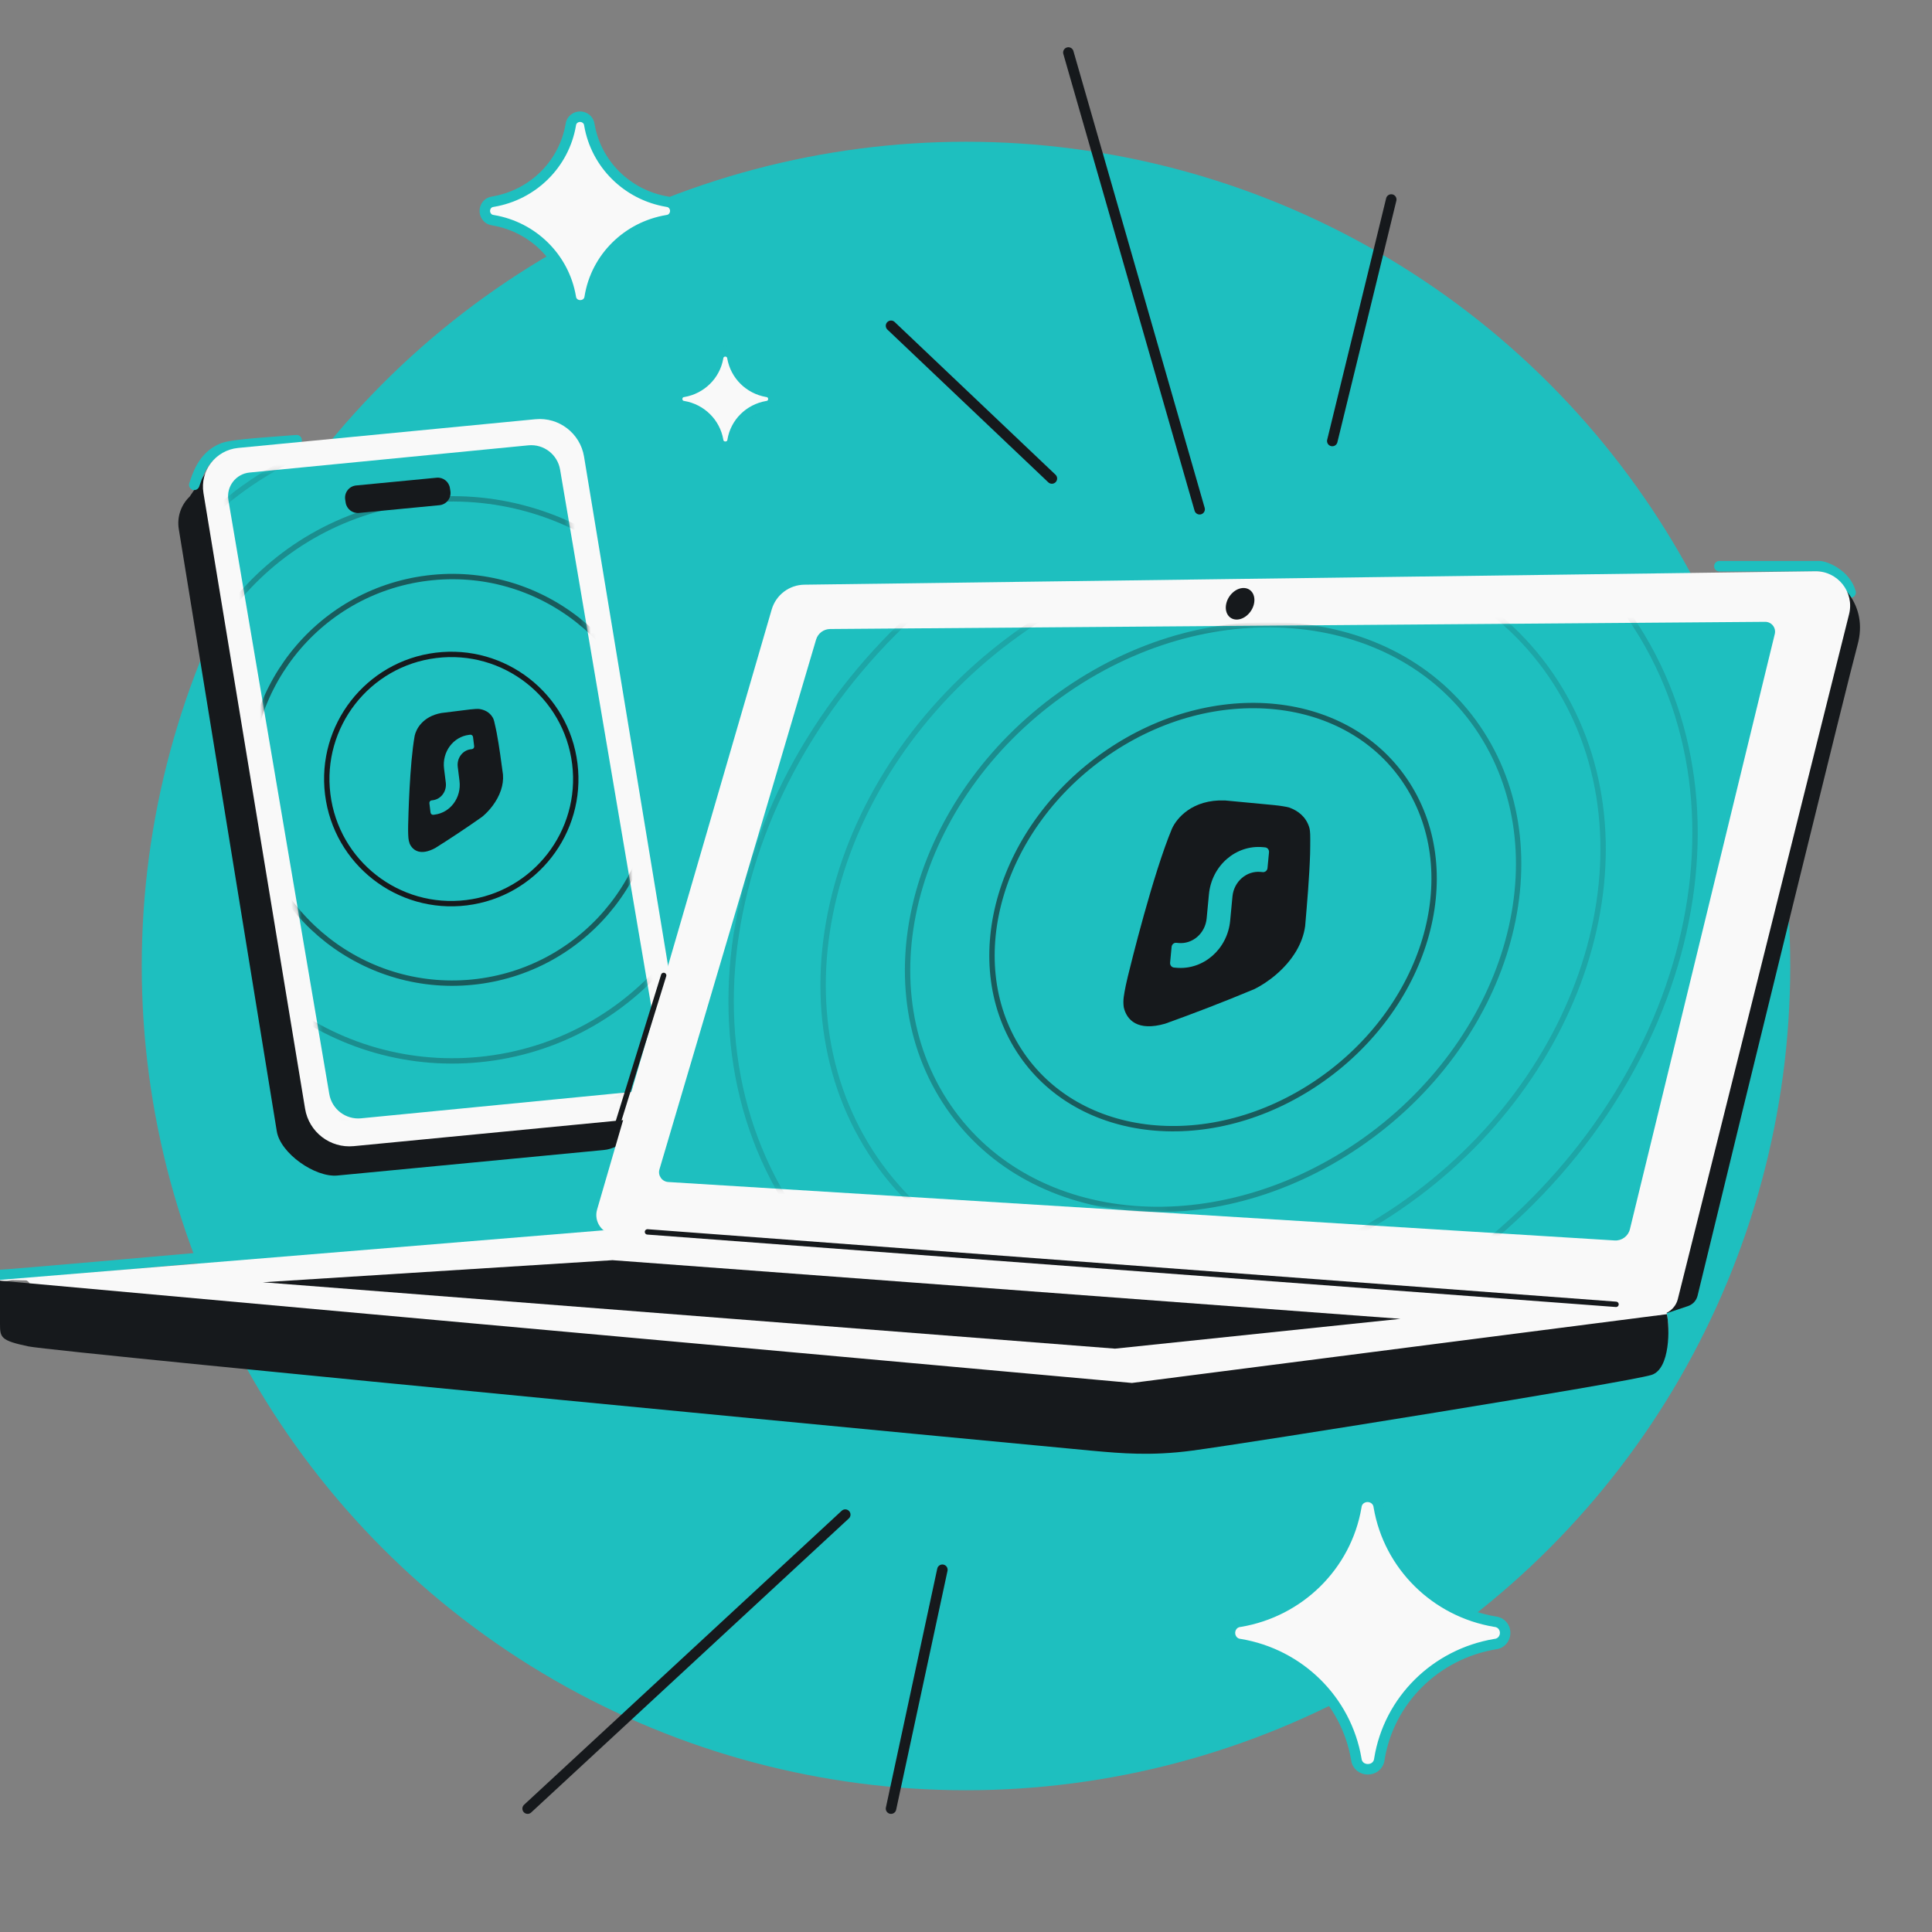 <svg width="368" height="368" viewBox="0 0 368 368" fill="none" xmlns="http://www.w3.org/2000/svg">
<rect x="0" y="0" width="368" height="368" fill="#808080" stroke="none"/>
<g clip-path="url(#clip0_3699_62)">
<circle cx="184" cy="184" r="157" fill="#1EBFBF"/>
<path fill-rule="evenodd" clip-rule="evenodd" d="M36.129 94.588C34.528 96.123 33.673 98.394 34.054 100.767L52.721 215.472C53.396 219.673 60.002 224.299 64.239 223.911L115.034 219.047C116.677 218.896 118.195 218.018 119.23 217.143L129.18 208.907L121.1 209.596L102.619 94.54C101.944 90.338 98.13 87.378 93.893 87.766L44.397 91.814L40.782 87.766L36.129 94.588Z" fill="#16191C"/>
<path d="M37 92.347C37.5 91.013 38.5 86.847 42.5 85.347C44.517 84.59 52.667 84.18 56.5 83.847M327.5 107.847H346.5C347.667 107.847 351.5 109.347 352.5 112.847M0 242.847C1.2 242.847 31.5 240.18 46.5 238.847" stroke="#1EBFBF" stroke-width="2" stroke-linecap="round" stroke-linejoin="round"/>
<path d="M38.755 93.911C38.056 89.677 41.086 85.736 45.358 85.323L101.982 79.852C106.463 79.419 110.513 82.533 111.246 86.975L130.602 204.254C131.301 208.488 128.271 212.429 124 212.842L67.375 218.313C62.894 218.746 58.844 215.632 58.111 211.19L38.755 93.911Z" fill="#F9F9F9"/>
<path d="M43.507 95.274C43.067 92.683 44.917 90.263 47.533 90.007L100.633 84.825C103.551 84.54 106.193 86.559 106.684 89.45L125.897 202.563C126.337 205.154 124.487 207.575 121.872 207.83L68.772 213.013C65.854 213.298 63.212 211.278 62.721 208.387L43.507 95.274Z" fill="#1EBFBF"/>
<mask id="mask0_3699_62" style="mask-type:alpha" maskUnits="userSpaceOnUse" x="43" y="84" width="83" height="130">
<path d="M43.508 95.275C43.068 92.684 44.918 90.264 47.534 90.008L100.633 84.826C103.552 84.541 106.194 86.56 106.685 89.451L125.898 202.564C126.338 205.155 124.488 207.576 121.872 207.831L68.773 213.014C65.855 213.299 63.213 211.279 62.721 208.388L43.508 95.275Z" fill="#1EBFBF"/>
</mask>
<g mask="url(#mask0_3699_62)">
<path d="M89.578 135.127C90.191 135.068 90.77 135.009 91.247 135.038C92.255 135.178 93.243 135.623 93.86 136.683C93.86 136.683 93.992 136.868 94.141 137.432C94.29 137.996 94.606 139.573 94.606 139.573C95.098 142.195 95.456 144.942 95.804 147.529C95.887 148.548 95.737 149.534 95.437 150.455C94.704 152.707 93.082 154.574 91.814 155.598C88.641 157.837 85.555 159.864 82.935 161.513C80.133 163.038 78.652 162.039 78.038 160.713C77.901 160.348 77.822 159.964 77.791 159.605C77.791 159.605 77.712 158.745 77.742 157.312C77.771 155.879 78.015 145.557 78.984 140.161C79.242 138.91 80.48 136.468 84.064 135.811L89.578 135.127Z" fill="#16191C"/>
<path d="M89.563 139.944C89.826 139.912 90.066 140.109 90.1 140.385L90.317 142.132C90.351 142.408 90.166 142.658 89.904 142.69L89.667 142.72C88.094 142.915 86.986 144.414 87.191 146.068L87.524 148.752C87.917 151.923 85.793 154.796 82.779 155.17L82.542 155.199C82.28 155.232 82.04 155.034 82.005 154.759L81.789 153.011C81.754 152.736 81.939 152.486 82.201 152.453L82.439 152.424C84.011 152.229 85.119 150.73 84.914 149.075L84.581 146.392C84.188 143.221 86.312 140.348 89.326 139.974L89.563 139.944Z" fill="#1EBFBF"/>
<path opacity="0.3" d="M139.218 141.966C142.856 171.304 122.046 198.031 92.74 201.666C63.434 205.3 36.726 184.464 33.088 155.127C29.45 125.79 50.26 99.062 79.566 95.428C108.873 91.794 135.58 112.629 139.218 141.966Z" stroke="#16191C" stroke-width="1.023"/>
<path opacity="0.15" d="M153.897 140.144C158.542 177.595 131.977 211.715 94.565 216.355C57.152 220.994 23.058 194.396 18.414 156.944C13.77 119.493 40.335 85.373 77.747 80.734C115.159 76.095 149.253 102.693 153.897 140.144Z" stroke="#16191C" stroke-width="1.023"/>
<path opacity="0.6" d="M124.544 143.783C127.175 165.006 112.121 184.341 90.921 186.97C69.72 189.599 50.399 174.526 47.767 153.303C45.135 132.08 60.19 112.745 81.39 110.116C102.591 107.487 121.912 122.559 124.544 143.783Z" stroke="#16191C" stroke-width="1.023"/>
<path d="M109.488 145.468C111.101 158.479 101.873 170.331 88.877 171.943C75.881 173.554 64.037 164.315 62.423 151.304C60.81 138.294 70.038 126.441 83.034 124.83C96.031 123.218 107.875 132.458 109.488 145.468Z" stroke="#16191C" stroke-width="1.023"/>
</g>
<path d="M65.751 95.147C65.55 93.821 66.503 92.598 67.838 92.47L83.165 90.993C84.401 90.874 85.515 91.742 85.701 92.97L85.789 93.551C85.99 94.877 85.037 96.1 83.702 96.228L68.375 97.705C67.138 97.824 66.025 96.956 65.839 95.728L65.751 95.147Z" fill="#16191C"/>
<path d="M0 243.785L114.85 234.353L317.453 249.991C317.976 252.497 318.119 257.792 314.505 258.921C309.988 260.333 226.54 269.746 215.064 272.395C210.105 273.539 204.901 274.566 200.278 273.719C195.655 272.872 16.577 250.738 11.213 249.609C5.849 248.48 5.79 247.915 5.79 245.224C5.79 244.503 5.483 244.096 5.011 243.883L2.248 243.829C1.045 244.013 0 244.249 0 243.785Z" fill="#F9F9F9"/>
<path d="M215.611 263.419L317.51 250.32C318.034 252.827 318.176 260.764 314.563 261.893C310.046 263.305 238.683 274.762 227.009 276.315C219.283 277.343 213.536 276.826 208.211 276.346L207.866 276.315C202.443 275.828 10.787 257.587 5.423 256.457C0.059 255.328 0 254.764 0 252.072V243.935L215.611 263.419Z" fill="#16191C"/>
<path d="M321.507 248.783L317.453 250.135C325.447 202.519 342.332 108.477 345.916 109.11C350.396 109.9 355.931 115.171 353.823 122.814C352.157 128.853 333.044 206.708 323.346 246.801C323.118 247.744 322.427 248.476 321.507 248.783Z" fill="#16191C"/>
<path d="M116.662 240.034L266.759 251.205L212.381 256.886L50.056 244.241L116.662 240.034Z" fill="#16191C"/>
<path d="M319.586 247.436L352.21 116.975C353.255 112.796 350.061 108.76 345.754 108.817L153.206 111.369C150.319 111.407 147.796 113.327 146.989 116.099L113.734 230.385C113.068 232.671 114.674 234.991 117.048 235.174L315.716 250.457C317.546 250.457 319.142 249.211 319.586 247.436Z" fill="#F9F9F9"/>
<path d="M125.609 222.741L155.445 121.828C155.796 120.64 156.883 119.821 158.122 119.812L336.215 118.443C337.437 118.433 338.341 119.575 338.053 120.762L310.461 234.134C310.139 235.458 308.914 236.361 307.554 236.277L127.292 225.145C126.089 225.071 125.267 223.897 125.609 222.741Z" fill="#1EBFBF"/>
<mask id="mask1_3699_62" style="mask-type:alpha" maskUnits="userSpaceOnUse" x="125" y="118" width="214" height="119">
<path d="M125.614 222.741L155.45 121.828C155.801 120.64 156.887 119.822 158.126 119.812L336.22 118.443C337.442 118.434 338.346 119.576 338.057 120.763L310.466 234.134C310.144 235.458 308.919 236.361 307.559 236.277L127.297 225.145C126.094 225.071 125.272 223.897 125.614 222.741Z" fill="#1EBFBF"/>
</mask>
<g mask="url(#mask1_3699_62)">
<path d="M242.786 153.361C243.833 153.49 244.822 153.604 245.608 153.829C247.24 154.436 248.727 155.545 249.365 157.543C249.365 157.543 249.517 157.902 249.558 158.9C249.599 159.897 249.544 162.647 249.544 162.647C249.395 167.21 248.979 171.931 248.603 176.382C248.365 178.115 247.749 179.706 246.908 181.135C244.852 184.627 241.45 187.146 238.955 188.388C232.826 190.956 226.921 193.2 221.934 194.987C216.69 196.498 214.584 194.283 214.048 191.839C213.955 191.179 213.965 190.51 214.046 189.898C214.046 189.898 214.232 188.431 214.811 186.048C215.389 183.665 219.614 166.511 223.226 157.855C224.12 155.86 227.091 152.238 233.321 152.465L242.786 153.361Z" fill="#16191C"/>
<path d="M240.981 161.404C241.431 161.447 241.759 161.865 241.715 162.338L241.431 165.338C241.386 165.811 240.985 166.16 240.535 166.117L240.128 166.079C237.429 165.823 235.023 167.918 234.754 170.758L234.318 175.364C233.803 180.807 229.191 184.822 224.018 184.332L223.611 184.294C223.161 184.251 222.833 183.833 222.878 183.359L223.162 180.36C223.207 179.887 223.608 179.538 224.057 179.58L224.465 179.619C227.164 179.874 229.569 177.78 229.838 174.94L230.274 170.334C230.79 164.891 235.401 160.876 240.574 161.366L240.981 161.404Z" fill="#1EBFBF"/>
<path opacity="0.3" d="M203.285 131.384C231.486 112.061 266.83 115.712 282.191 139.652C297.553 163.593 287.051 198.656 258.85 217.978C230.649 237.301 195.305 233.65 179.944 209.71C164.582 185.769 175.085 150.706 203.285 131.384Z" stroke="#16191C" stroke-width="1.023"/>
<path opacity="0.15" d="M195.61 119.426C231.617 94.754 276.727 99.425 296.328 129.973C315.929 160.52 302.535 205.276 266.527 229.947C230.52 254.619 185.41 249.948 165.809 219.401C146.208 188.853 159.602 144.097 195.61 119.426Z" stroke="#16191C" stroke-width="1.023"/>
<path opacity="0.15" d="M187.249 106.394C231.756 75.899 287.497 81.68 311.714 119.421C335.931 157.162 319.388 212.47 274.881 242.965C230.374 273.46 174.633 267.679 150.416 229.938C126.199 192.197 142.742 136.889 187.249 106.394Z" stroke="#16191C" stroke-width="1.023"/>
<path opacity="0.6" d="M210.952 143.354C231.346 129.381 256.924 132.012 268.046 149.345C279.168 166.678 271.558 192.049 251.164 206.023C230.77 219.996 205.192 217.365 194.07 200.032C182.948 182.699 190.558 157.328 210.952 143.354Z" stroke="#16191C" stroke-width="1.023"/>
</g>
<path d="M123.329 234.646L307.815 248.445" stroke="#16191C" stroke-width="1.023" stroke-linecap="round"/>
<ellipse cx="2.645" cy="3.078" rx="2.645" ry="3.078" transform="matrix(1 0 -0.213 0.977 234.221 111.999)" fill="#16191C"/>
<path d="M117.237 215.404L126.413 185.792" stroke="#16191C" stroke-width="1.023" stroke-linecap="round"/>
<path d="M265 38L253.769 84M203.5 10L228.5 97.002M169.72 62.055L200.357 91.141M100.5 344.5L161 288.5M179.5 299L169.72 344.5" stroke="#16191C" stroke-width="2" stroke-linecap="round" stroke-linejoin="round"/>
<path d="M93.924 41.947C92.877 41.831 92.346 40.959 92.346 40.177C92.345 39.393 92.878 38.521 93.928 38.411C101.496 37.138 107.425 31.273 108.711 23.815C108.824 22.762 109.699 22.228 110.486 22.228C111.272 22.228 112.146 22.761 112.266 23.811C113.549 31.27 119.48 37.138 127.048 38.41C128.098 38.52 128.631 39.392 128.63 40.175C128.63 40.958 128.099 41.83 127.051 41.946C119.479 43.218 113.552 49.087 112.34 56.54C112.104 58.699 108.951 58.701 108.71 56.545C107.426 49.085 101.495 43.218 93.924 41.947Z" fill="#F9F9F9" stroke="#1EBFBF" stroke-width="2"/>
<path d="M236.19 313.166C234.918 313.03 234.274 311.984 234.274 311.028C234.274 310.071 234.919 309.026 236.194 308.898C247.53 306.998 256.419 298.209 258.339 287.029C258.47 285.749 259.521 285.101 260.483 285.102C261.444 285.102 262.495 285.748 262.634 287.025C264.553 298.207 273.441 306.997 284.779 308.896C286.054 309.024 286.698 310.069 286.698 311.026C286.698 311.982 286.054 313.028 284.782 313.164C273.44 315.063 264.554 323.855 262.743 335.032C262.465 337.663 258.621 337.665 258.338 335.037C256.419 323.854 247.529 315.063 236.19 313.166Z" fill="#F9F9F9" stroke="#1EBFBF" stroke-width="2"/>
<path d="M130.18 77.361C129.383 77.265 128.978 76.589 128.978 75.999C128.977 75.409 129.384 74.731 130.183 74.639C133.562 74.064 136.203 71.447 136.782 68.127C136.877 67.328 137.555 66.921 138.147 66.921C138.738 66.922 139.415 67.327 139.513 68.124C140.091 71.445 142.733 74.064 146.112 74.638C146.911 74.731 147.318 75.409 147.318 75.999C147.318 76.588 146.912 77.265 146.115 77.361C142.732 77.935 140.094 80.554 139.549 83.869C139.359 85.5 136.977 85.502 136.782 83.875C136.204 80.553 133.561 77.935 130.18 77.361Z" fill="#F9F9F9" stroke="#1EBFBF" stroke-width="2"/>
</g>
<defs>
<clipPath id="clip0_3699_62">
<rect width="368" height="368" fill="white"/>
</clipPath>
</defs>
</svg>
